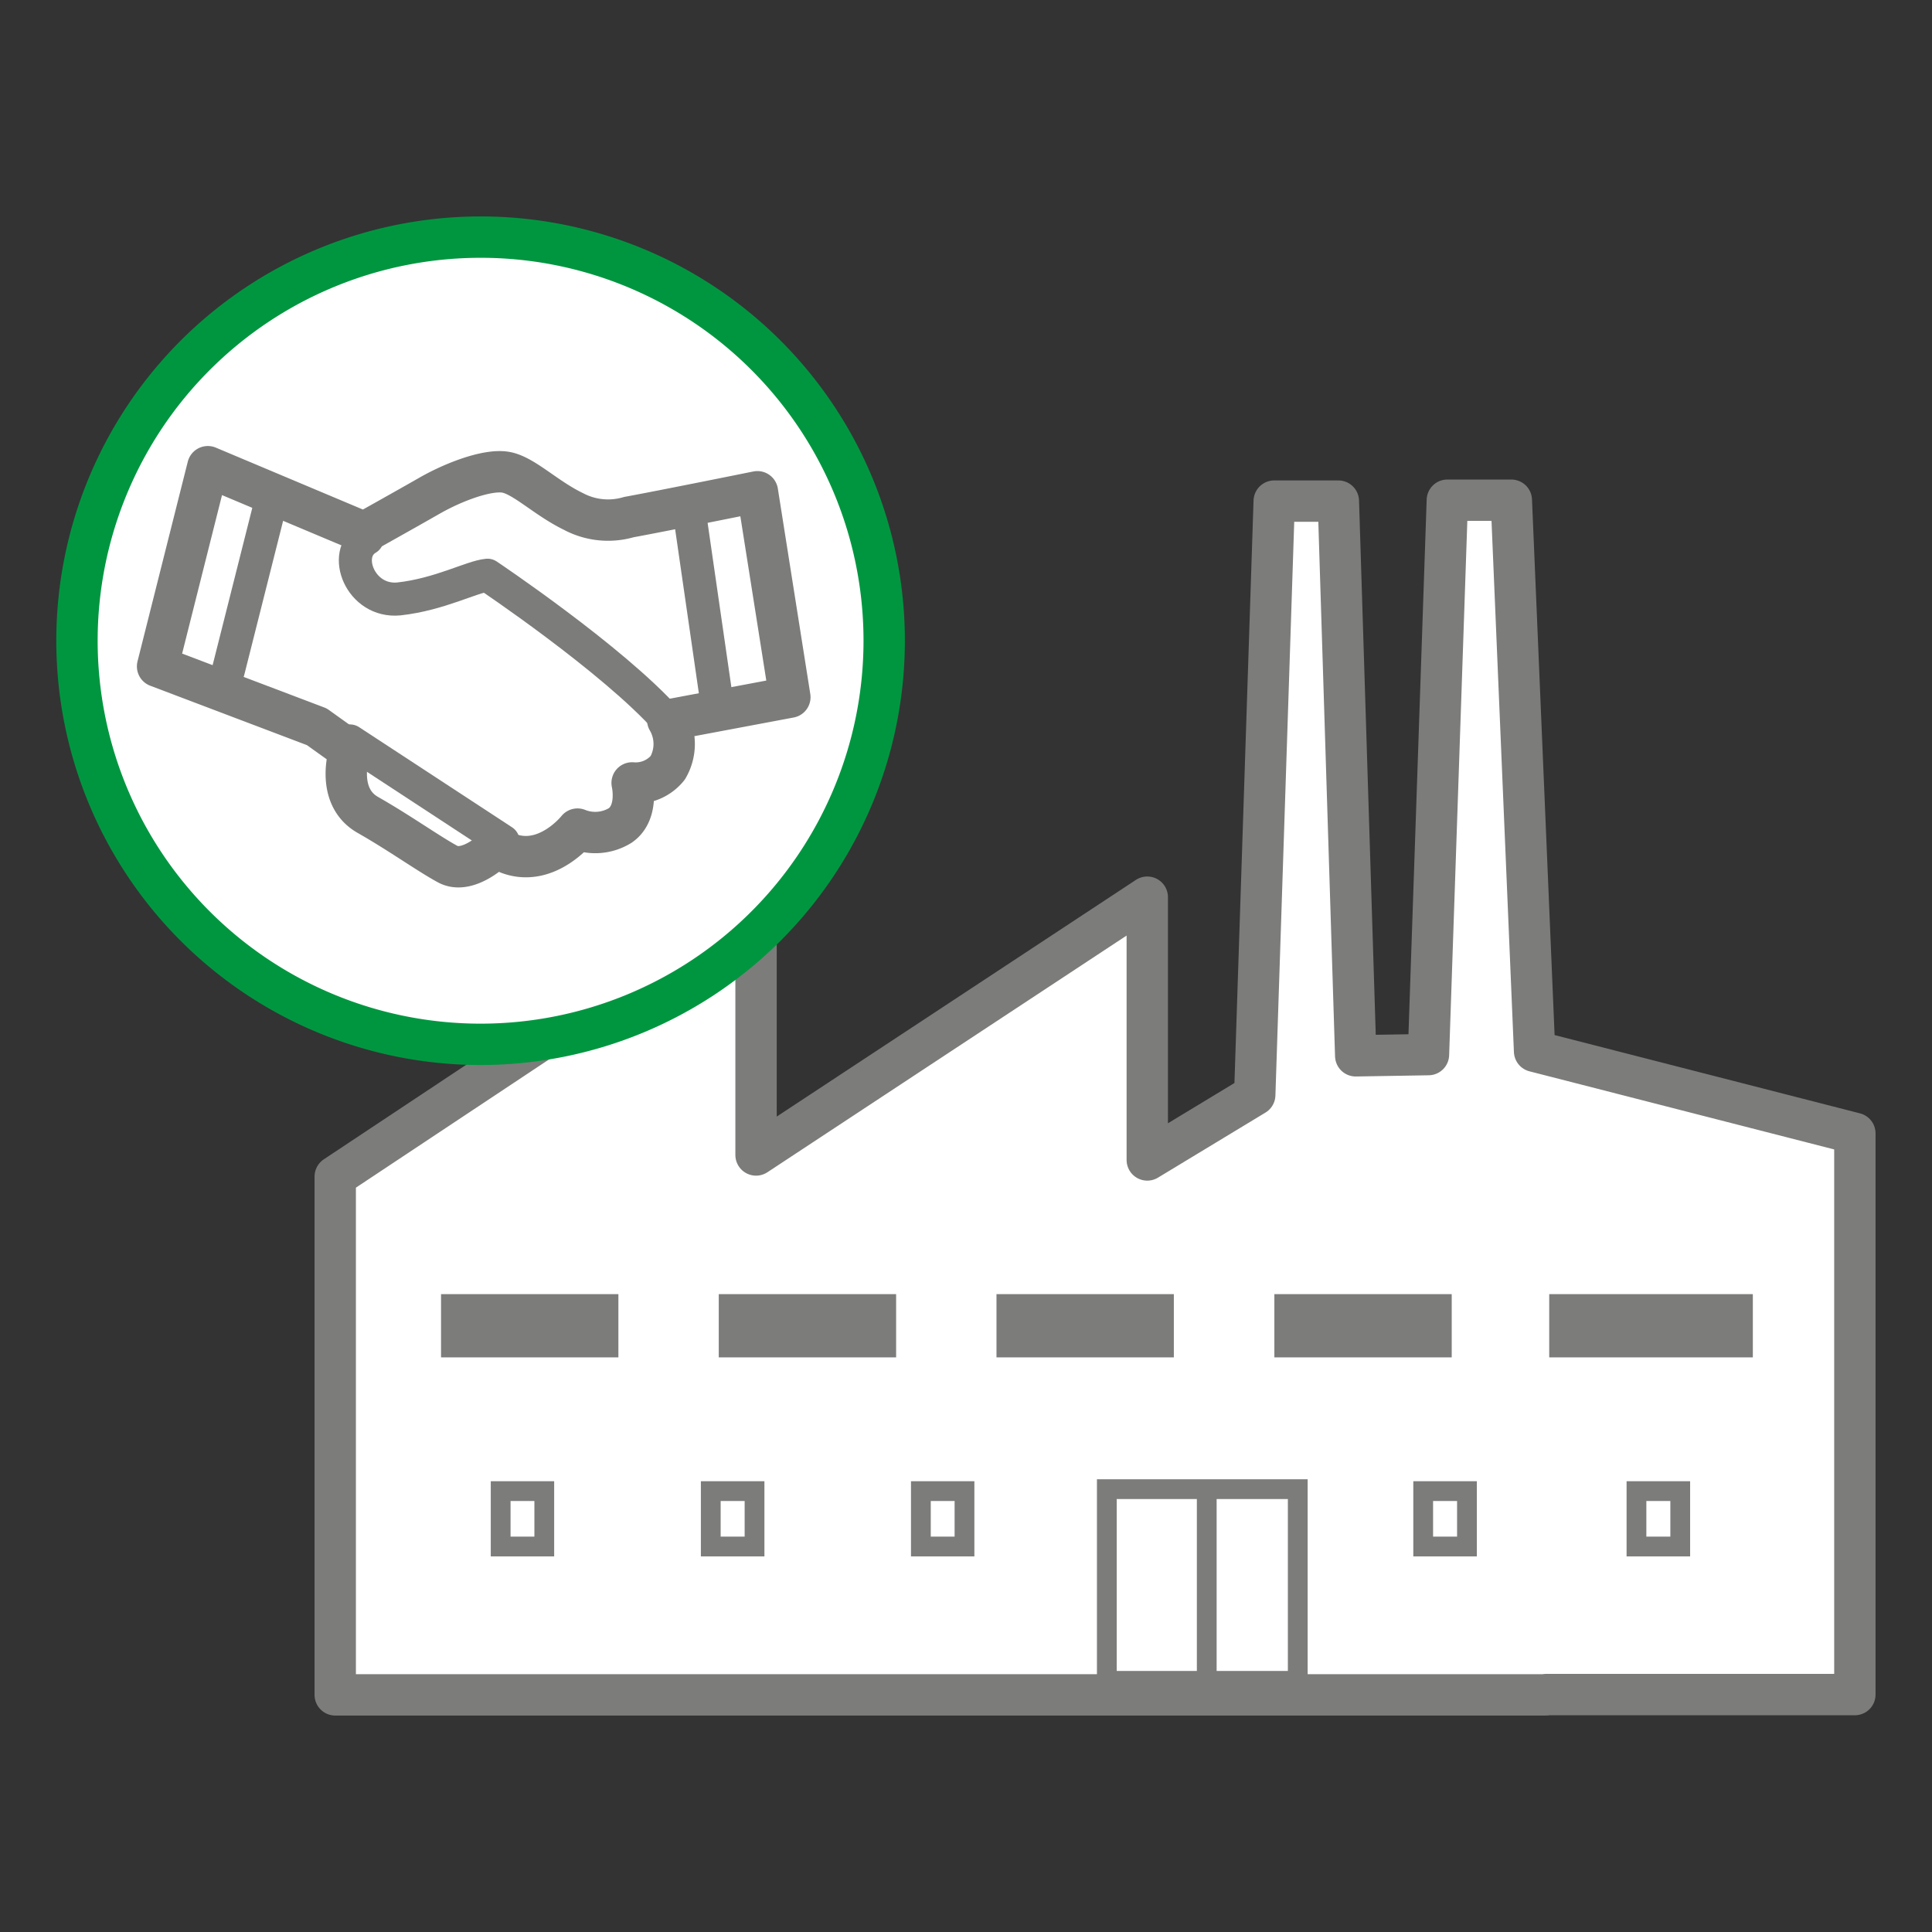 <svg id="Capa_1" data-name="Capa 1" xmlns="http://www.w3.org/2000/svg" viewBox="0 0 128 128"><rect x="0" y="0" width="128" height="128" fill="#333333" stroke="none"/><defs><style>.cls-1,.cls-3,.cls-5{fill:#fff;}.cls-1,.cls-3,.cls-4,.cls-6,.cls-7,.cls-8{stroke:#7c7c7b;}.cls-1,.cls-6,.cls-7,.cls-8{stroke-linecap:round;stroke-linejoin:round;}.cls-1,.cls-5,.cls-8{stroke-width:2.74px;}.cls-2{fill:#7c7c7b;}.cls-3,.cls-4,.cls-5{stroke-miterlimit:10;}.cls-3,.cls-4{stroke-width:1.31px;}.cls-4,.cls-6,.cls-7,.cls-8{fill:none;}.cls-5{stroke:#009640;}.cls-6{stroke-width:2.19px;}.cls-7{stroke-width:2.19px;}</style></defs><title>iconos_128x128_para_APP</title><polygon class="cls-1" points="122.89 75.09 101.67 69.65 100.13 33.14 95.89 33.14 94.64 69.87 89.82 69.95 88.67 33.2 84.42 33.2 83.13 72.54 76.01 76.85 76.01 59.44 50.09 76.52 50.09 59.44 22.21 77.95 22.21 112.29 102.43 112.29 102.43 112.27 122.89 112.27 122.89 75.09"/><rect class="cls-2" x="84.43" y="85.74" width="11.75" height="4.19"/><rect class="cls-2" x="102.64" y="85.74" width="13.49" height="4.19"/><rect class="cls-3" x="94.29" y="98.79" width="2.9" height="3.67"/><rect class="cls-3" x="108.42" y="98.79" width="2.9" height="3.67"/><rect class="cls-3" x="61.01" y="98.79" width="2.89" height="3.67"/><rect class="cls-3" x="47.09" y="98.79" width="2.9" height="3.67"/><rect class="cls-3" x="33.17" y="98.79" width="2.89" height="3.67"/><rect class="cls-2" x="66.02" y="85.74" width="11.75" height="4.19"/><rect class="cls-2" x="47.62" y="85.74" width="11.75" height="4.19"/><rect class="cls-2" x="29.22" y="85.74" width="11.75" height="4.19"/><polygon class="cls-3" points="80.58 98.66 79.41 98.66 73.33 98.66 73.33 111.36 79.41 111.36 80.58 111.36 85.98 111.36 85.98 98.66 80.58 98.66"/><line class="cls-4" x1="79.95" y1="98.75" x2="79.95" y2="111.36"/><path class="cls-5" d="M58.58,42.45A26.74,26.74,0,1,1,31.84,15.71,26.73,26.73,0,0,1,58.58,42.45Z"/><path class="cls-6" d="M24.33,35.68c-1.71,1-.46,4.25,2.1,4,2.71-.3,4.84-1.48,5.87-1.57,0,0,8.29,5.55,11.91,9.61"/><line class="cls-7" x1="45.6" y1="33.43" x2="47.51" y2="46.64"/><line class="cls-7" x1="15.12" y1="44.45" x2="17.97" y2="33.15"/><path class="cls-8" d="M52.33,46.19,50.18,32.58s-6.33,1.28-8.52,1.68A4.88,4.88,0,0,1,38,33.89c-1.88-.91-3.33-2.43-4.54-2.61s-3.41.65-5,1.56-4.33,2.44-4.33,2.44L13.77,30.92,10.44,44.15l10.55,4,2.22,1.59a2.6,2.6,0,0,0-.1.25s-.85,2.8,1.26,4,4,2.56,5.29,3.26,3-.93,3-.93l.11-.23a7.06,7.06,0,0,0,.94.46c2.54.93,4.55-1.62,4.55-1.62a3.16,3.16,0,0,0,2.83-.24c1.25-.86.79-2.82.79-2.82a2.73,2.73,0,0,0,2.36-1,3.14,3.14,0,0,0,0-3.16Z"/><line class="cls-7" x1="23.19" y1="49.09" x2="33.33" y2="55.73"/></svg>